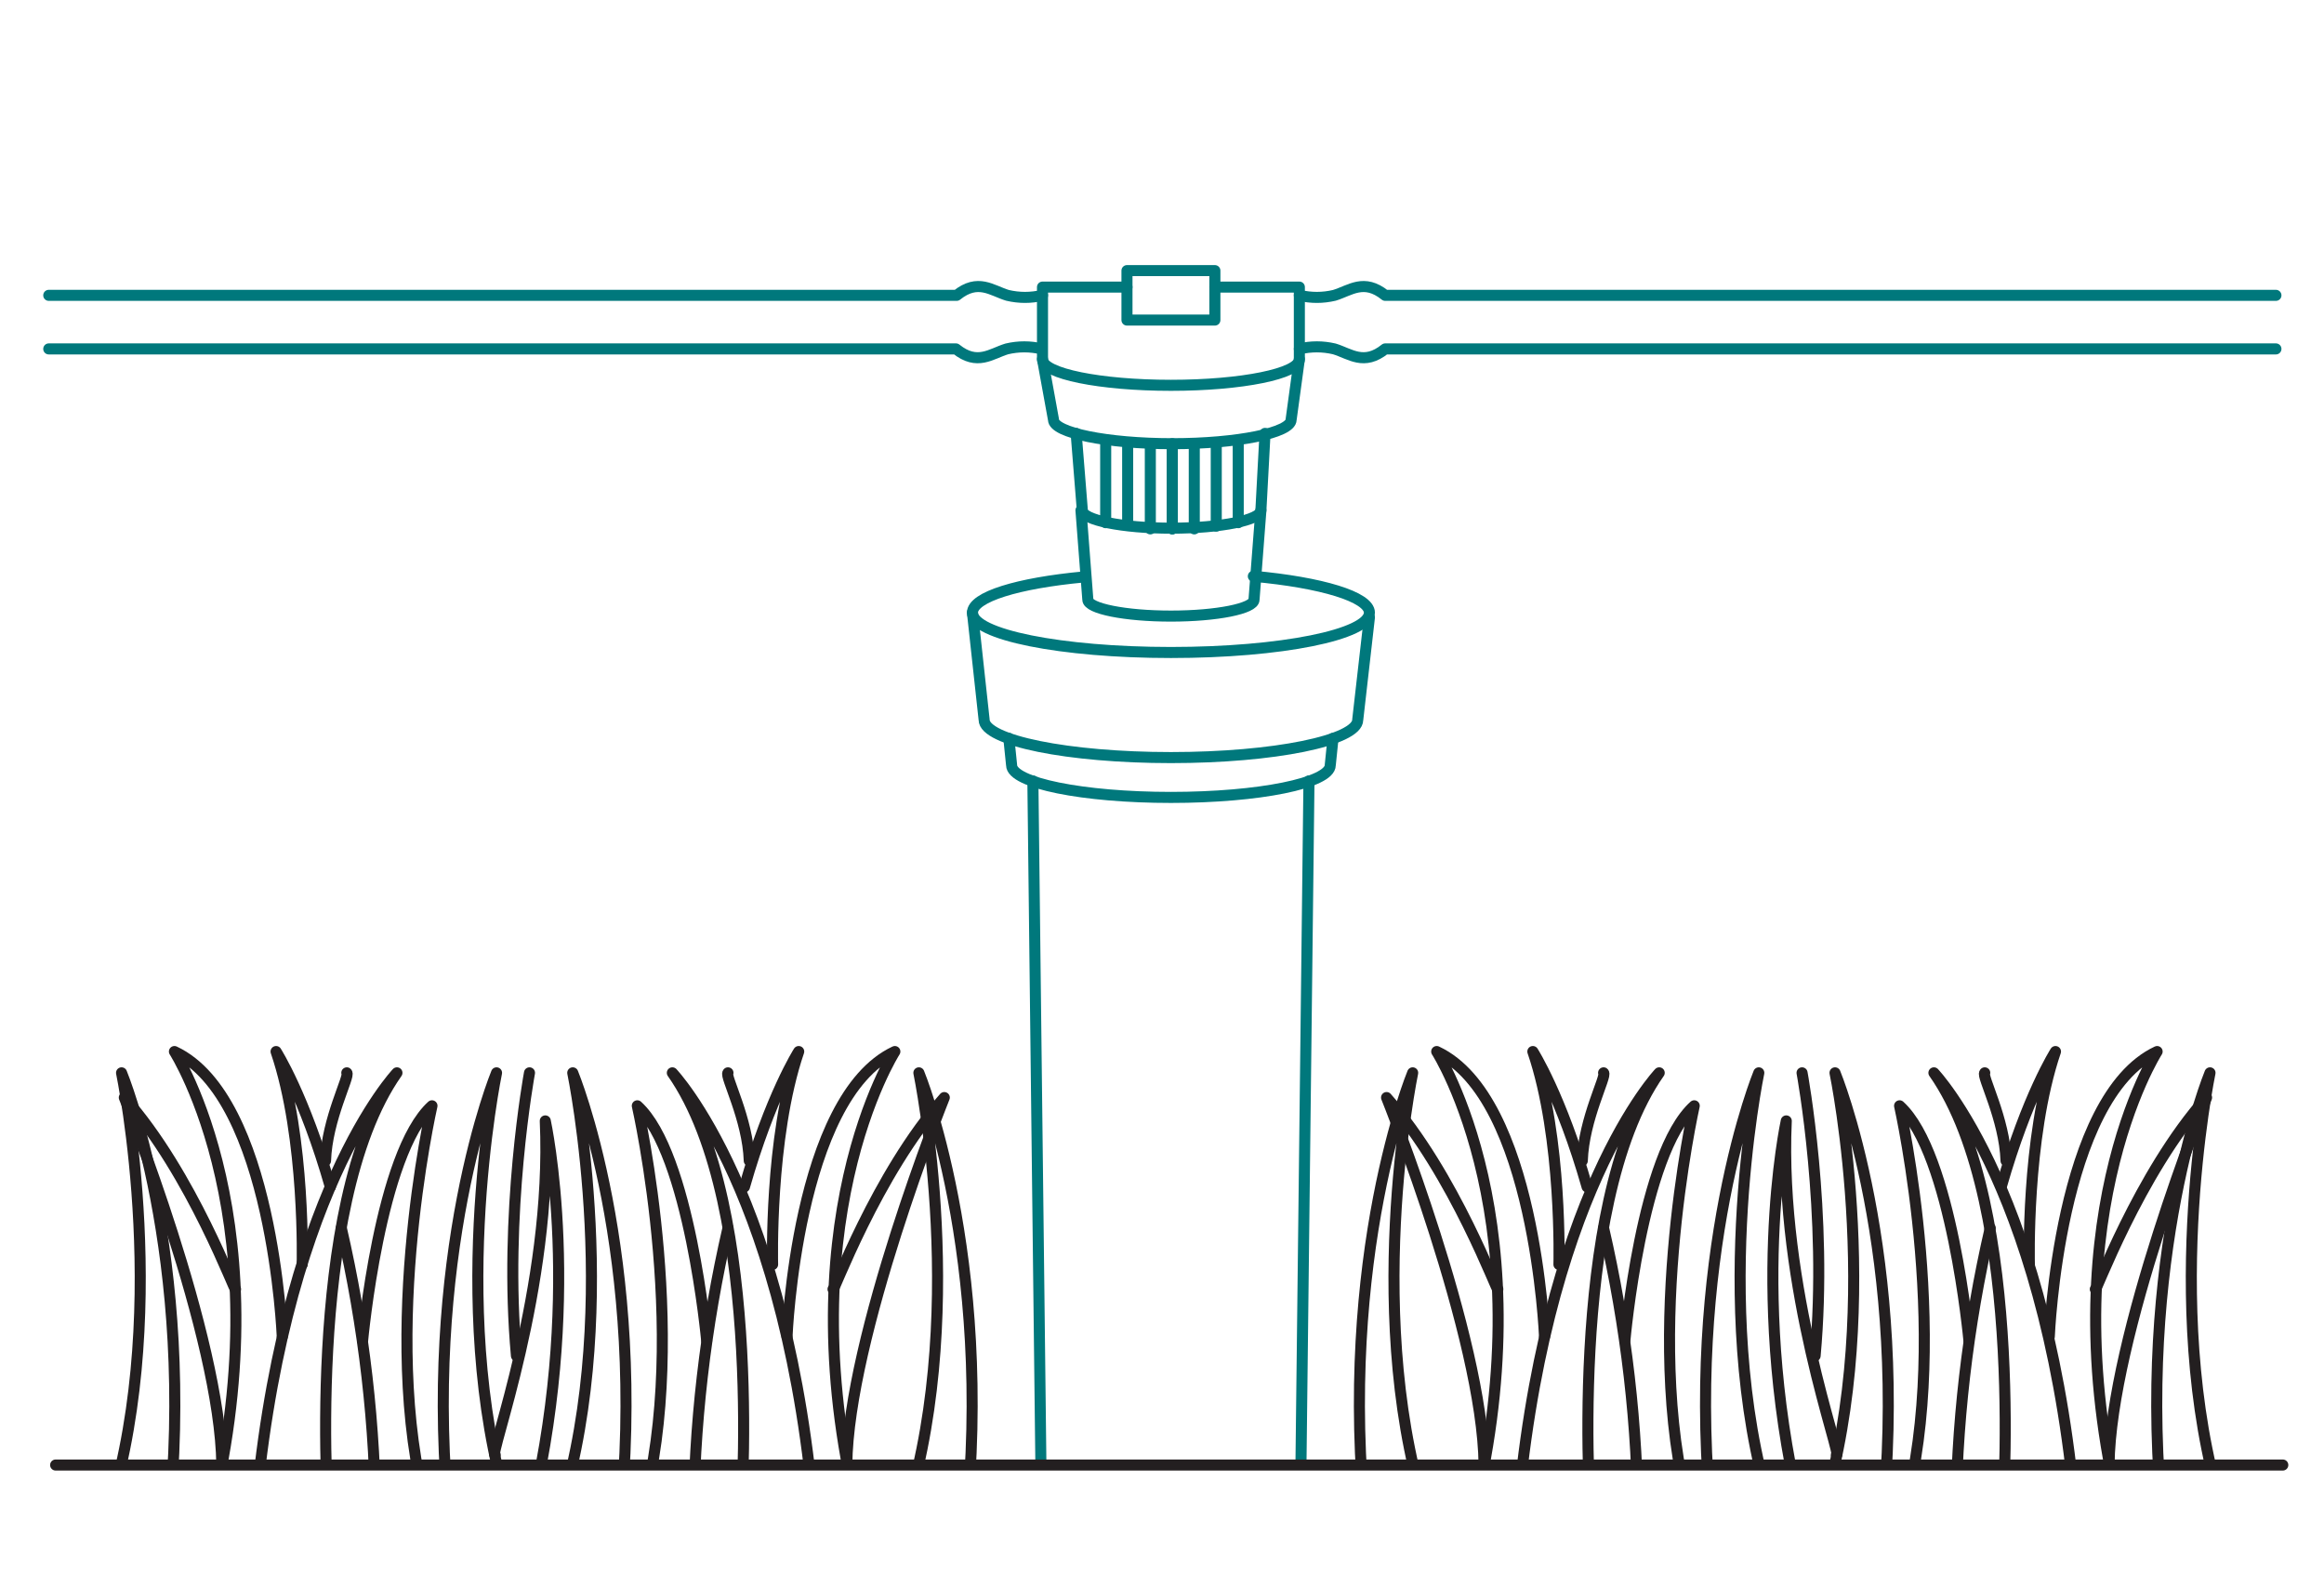 <?xml version="1.0" encoding="UTF-8"?> <svg xmlns="http://www.w3.org/2000/svg" xmlns:xlink="http://www.w3.org/1999/xlink" version="1.1" id="_Layer_" x="0px" y="0px" viewBox="0 0 338.4 231" style="enable-background:new 0 0 338.4 231;" xml:space="preserve"> <style type="text/css"> .st0{clip-path:url(#SVGID_00000141416149699878141960000013113569099638939288_);} .st1{fill:none;stroke:#00787C;stroke-width:1.61;stroke-linecap:round;stroke-linejoin:round;} .st2{fill:none;stroke:#231F20;stroke-width:1.61;stroke-linecap:round;stroke-linejoin:round;} </style> <g> <g> <defs> <rect id="SVGID_1_" x="-0.4" y="25.7" width="338.5" height="187.6"></rect> </defs> <clipPath id="SVGID_00000014621169168960663500000006878405556598317472_"> <use xlink:href="#SVGID_1_" style="overflow:visible;"></use> </clipPath> <g style="clip-path:url(#SVGID_00000014621169168960663500000006878405556598317472_);"> <path class="st1" d="M182.5,83.9c9.9,0.9,16.9,3,16.9,5.3c0,3.2-12.9,5.8-28.9,5.8s-28.9-2.6-28.9-5.8c0-2.3,6.6-4.3,16.2-5.2"></path> <path class="st1" d="M199.4,89.9l-1.7,14.9c0,3-12.2,5.5-27.2,5.5s-27.2-2.5-27.2-5.5l-1.7-15.6"></path> <path class="st1" d="M190.6,113.7l-1.2,102.5c0,2.1-8.5,6.5-18.9,6.5s-18.9-4.4-18.9-6.5l-1.2-102.5"></path> <path class="st1" d="M194.1,107.5l-0.4,3.9c0,2.6-10.4,4.7-23.2,4.7s-23.2-2.1-23.2-4.7l-0.4-3.9"></path> <path class="st1" d="M189.2,52.3l-1.2,8.8c0,1.9-7.8,3.5-17.3,3.5s-17.3-1.6-17.3-3.5l-1.6-8.8"></path> <path class="st1" d="M176.9,41.8h12.3v10.5c0,2.1-8.4,3.8-18.7,3.8s-18.7-1.7-18.7-3.8V41.8h12.3"></path> <path class="st1" d="M184.2,63.1l-0.6,11.2c0,1.4-5.8,2.6-13,2.6s-13-1.2-13-2.6l-0.9-11.2"></path> <path class="st1" d="M183.6,74.3l-1,13c0,1.3-5.4,2.4-12.1,2.4s-12.1-1.1-12.1-2.4l-1-13"></path> <line class="st1" x1="170.7" y1="64.6" x2="170.7" y2="77"></line> <line class="st1" x1="173.9" y1="64.6" x2="173.9" y2="77"></line> <line class="st1" x1="177.1" y1="64.6" x2="177.1" y2="76.6"></line> <line class="st1" x1="180.3" y1="64.6" x2="180.3" y2="76.1"></line> <line class="st1" x1="161" y1="76.1" x2="161" y2="64.6"></line> <line class="st1" x1="164.2" y1="76.1" x2="164.2" y2="64.6"></line> <line class="st1" x1="167.5" y1="77" x2="167.5" y2="64.9"></line> <line class="st1" x1="170.7" y1="77" x2="170.7" y2="65.5"></line> <rect x="164.1" y="39.4" class="st1" width="12.8" height="7.2"></rect> <path class="st1" d="M7.1,43h132.2c3.1-2.5,5.1-0.7,7.4,0c1.7,0.4,3.4,0.4,5.1,0"></path> <path class="st1" d="M151.7,50.8c-1.7-0.4-3.4-0.4-5.1,0c-2.3,0.7-4.3,2.5-7.4,0H7.1"></path> <path class="st1" d="M331.4,43H201.7c-3.1-2.5-5.1-0.7-7.4,0c-1.7,0.4-3.4,0.4-5.1,0"></path> <path class="st1" d="M189.2,50.8c1.7-0.4,3.4-0.4,5.1,0c2.3,0.7,4.3,2.5,7.4,0h129.7"></path> <path class="st2" d="M291.5,222.3c0,0,3.8-46.6-9.9-66.1c0,0,17,17.8,20.8,66.1"></path> <path class="st2" d="M298.4,194.6c0,0,1.4-34.8,15.7-41.5c0,0-16.3,25.4-4.9,69.2"></path> <path class="st2" d="M305.1,187.7c-0.1,1,6.3-16.8,16.2-27.9c0,0-14,34.9-14.2,53.5"></path> <path class="st2" d="M289.8,178.8c-3.3,14.3-5,28.9-5,43.5"></path> <path class="st2" d="M295.5,184.1c0,0-0.5-18.4,3.8-31c0,0-4.1,6.4-7.9,19.7"></path> <path class="st2" d="M286.7,195.2c0,0-2.5-27.3-10.1-34.2c0,0,8.1,35.9,0,61.3"></path> <path class="st2" d="M267.4,211.8c1,0.6-8.4-24.2-7.3-48.6c0,0-5.8,26.4,2.6,59.1"></path> <path class="st2" d="M274,222.3c4.2-39.5-6.8-66.1-6.8-66.1s7.6,36.6-2.6,66.1"></path> <path class="st2" d="M262.4,156.2c0,0,3.8,20.5,1.9,41.2"></path> <path class="st2" d="M289,156.2c-0.5,0.4,2.9,6.7,3.1,12.8"></path> <path class="st2" d="M231.7,222.3c0,0-3.8-46.6,9.9-66.1c0,0-17,17.8-20.8,66.1"></path> <path class="st2" d="M224.9,194.6c0,0-1.4-34.8-15.7-41.5c0,0,16.3,25.4,4.9,69.2"></path> <path class="st2" d="M218.1,187.7c0.1,1-6.3-16.8-16.2-27.9c0,0,14,34.9,14.2,53.5"></path> <path class="st2" d="M233.5,178.8c3.3,14.3,5,28.9,5,43.5"></path> <path class="st2" d="M227,184.1c0,0,0.5-18.4-3.8-31c0,0,4.1,6.4,7.9,19.7"></path> <path class="st2" d="M236.6,195.2c0,0,2.4-27.3,10.1-34.2c0,0-8.1,35.9,0,61.3"></path> <path class="st2" d="M249.3,222.3c-4.2-39.5,6.8-66.1,6.8-66.1s-7.6,36.6,2.6,66.1"></path> <path class="st2" d="M198.9,222.3c-4.2-39.5,6.8-66.1,6.8-66.1s-7.6,36.6,2.6,66.1"></path> <path class="st2" d="M315,222.3c-4.2-39.5,6.8-66.1,6.8-66.1s-7.6,36.6,2.6,66.1"></path> <path class="st2" d="M233.5,156.2c0.5,0.4-2.9,6.7-3.1,12.8"></path> <path class="st2" d="M47.9,222.3c0,0-3.8-46.6,9.9-66.1c0,0-17,17.8-20.8,66.1"></path> <path class="st2" d="M41.1,194.6c0,0-1.4-34.8-15.7-41.5c0,0,16.3,25.4,4.9,69.2"></path> <path class="st2" d="M34.3,187.7c0.1,1-6.3-16.8-16.2-27.9c0,0,14,34.9,14.2,53.5"></path> <path class="st2" d="M49.7,178.8c3.3,14.3,5,28.9,5,43.5"></path> <path class="st2" d="M44,184.1c0,0,0.5-18.4-3.8-31c0,0,4.1,6.4,7.9,19.7"></path> <path class="st2" d="M52.8,195.2c0,0,2.5-27.3,10.1-34.2c0,0-8.2,35.9,0,61.3"></path> <path class="st2" d="M72.1,211.8c-1.1,0.6,8.4-24.2,7.3-48.6c0,0,5.8,26.4-2.6,59.1"></path> <path class="st2" d="M65.5,222.3c-4.2-39.5,6.8-66.1,6.8-66.1s-7.6,36.6,2.6,66.1"></path> <path class="st2" d="M77.1,156.2c0,0-3.8,20.5-1.9,41.2"></path> <path class="st2" d="M50.5,156.2c0.5,0.4-2.9,6.7-3.1,12.8"></path> <path class="st2" d="M107.8,222.3c0,0,3.8-46.6-9.9-66.1c0,0,17,17.8,20.8,66.1"></path> <path class="st2" d="M114.6,194.6c0,0,1.4-34.8,15.7-41.5c0,0-16.3,25.4-4.9,69.2"></path> <path class="st2" d="M121.3,187.7c-0.1,1,6.3-16.8,16.2-27.9c0,0-14,34.9-14.2,53.5"></path> <path class="st2" d="M106,178.8c-3.3,14.3-5,28.9-5,43.5"></path> <path class="st2" d="M112.5,184.1c0,0-0.5-18.4,3.8-31c0,0-4.1,6.4-7.9,19.7"></path> <path class="st2" d="M102.9,195.2c0,0-2.5-27.3-10.1-34.2c0,0,8.2,35.9,0,61.3"></path> <path class="st2" d="M90.2,222.3c4.2-39.5-6.8-66.1-6.8-66.1s7.6,36.6-2.6,66.1"></path> <path class="st2" d="M140.6,222.3c4.2-39.5-6.8-66.1-6.8-66.1s7.6,36.6-2.6,66.1"></path> <path class="st2" d="M24.5,222.3c4.2-39.5-6.8-66.1-6.8-66.1s7.6,36.6-2.6,66.1"></path> <path class="st2" d="M106,156.2c-0.5,0.4,2.9,6.7,3.1,12.8"></path> </g> </g> </g> <line class="st2" x1="8.1" y1="213.3" x2="332.4" y2="213.3"></line> </svg> 